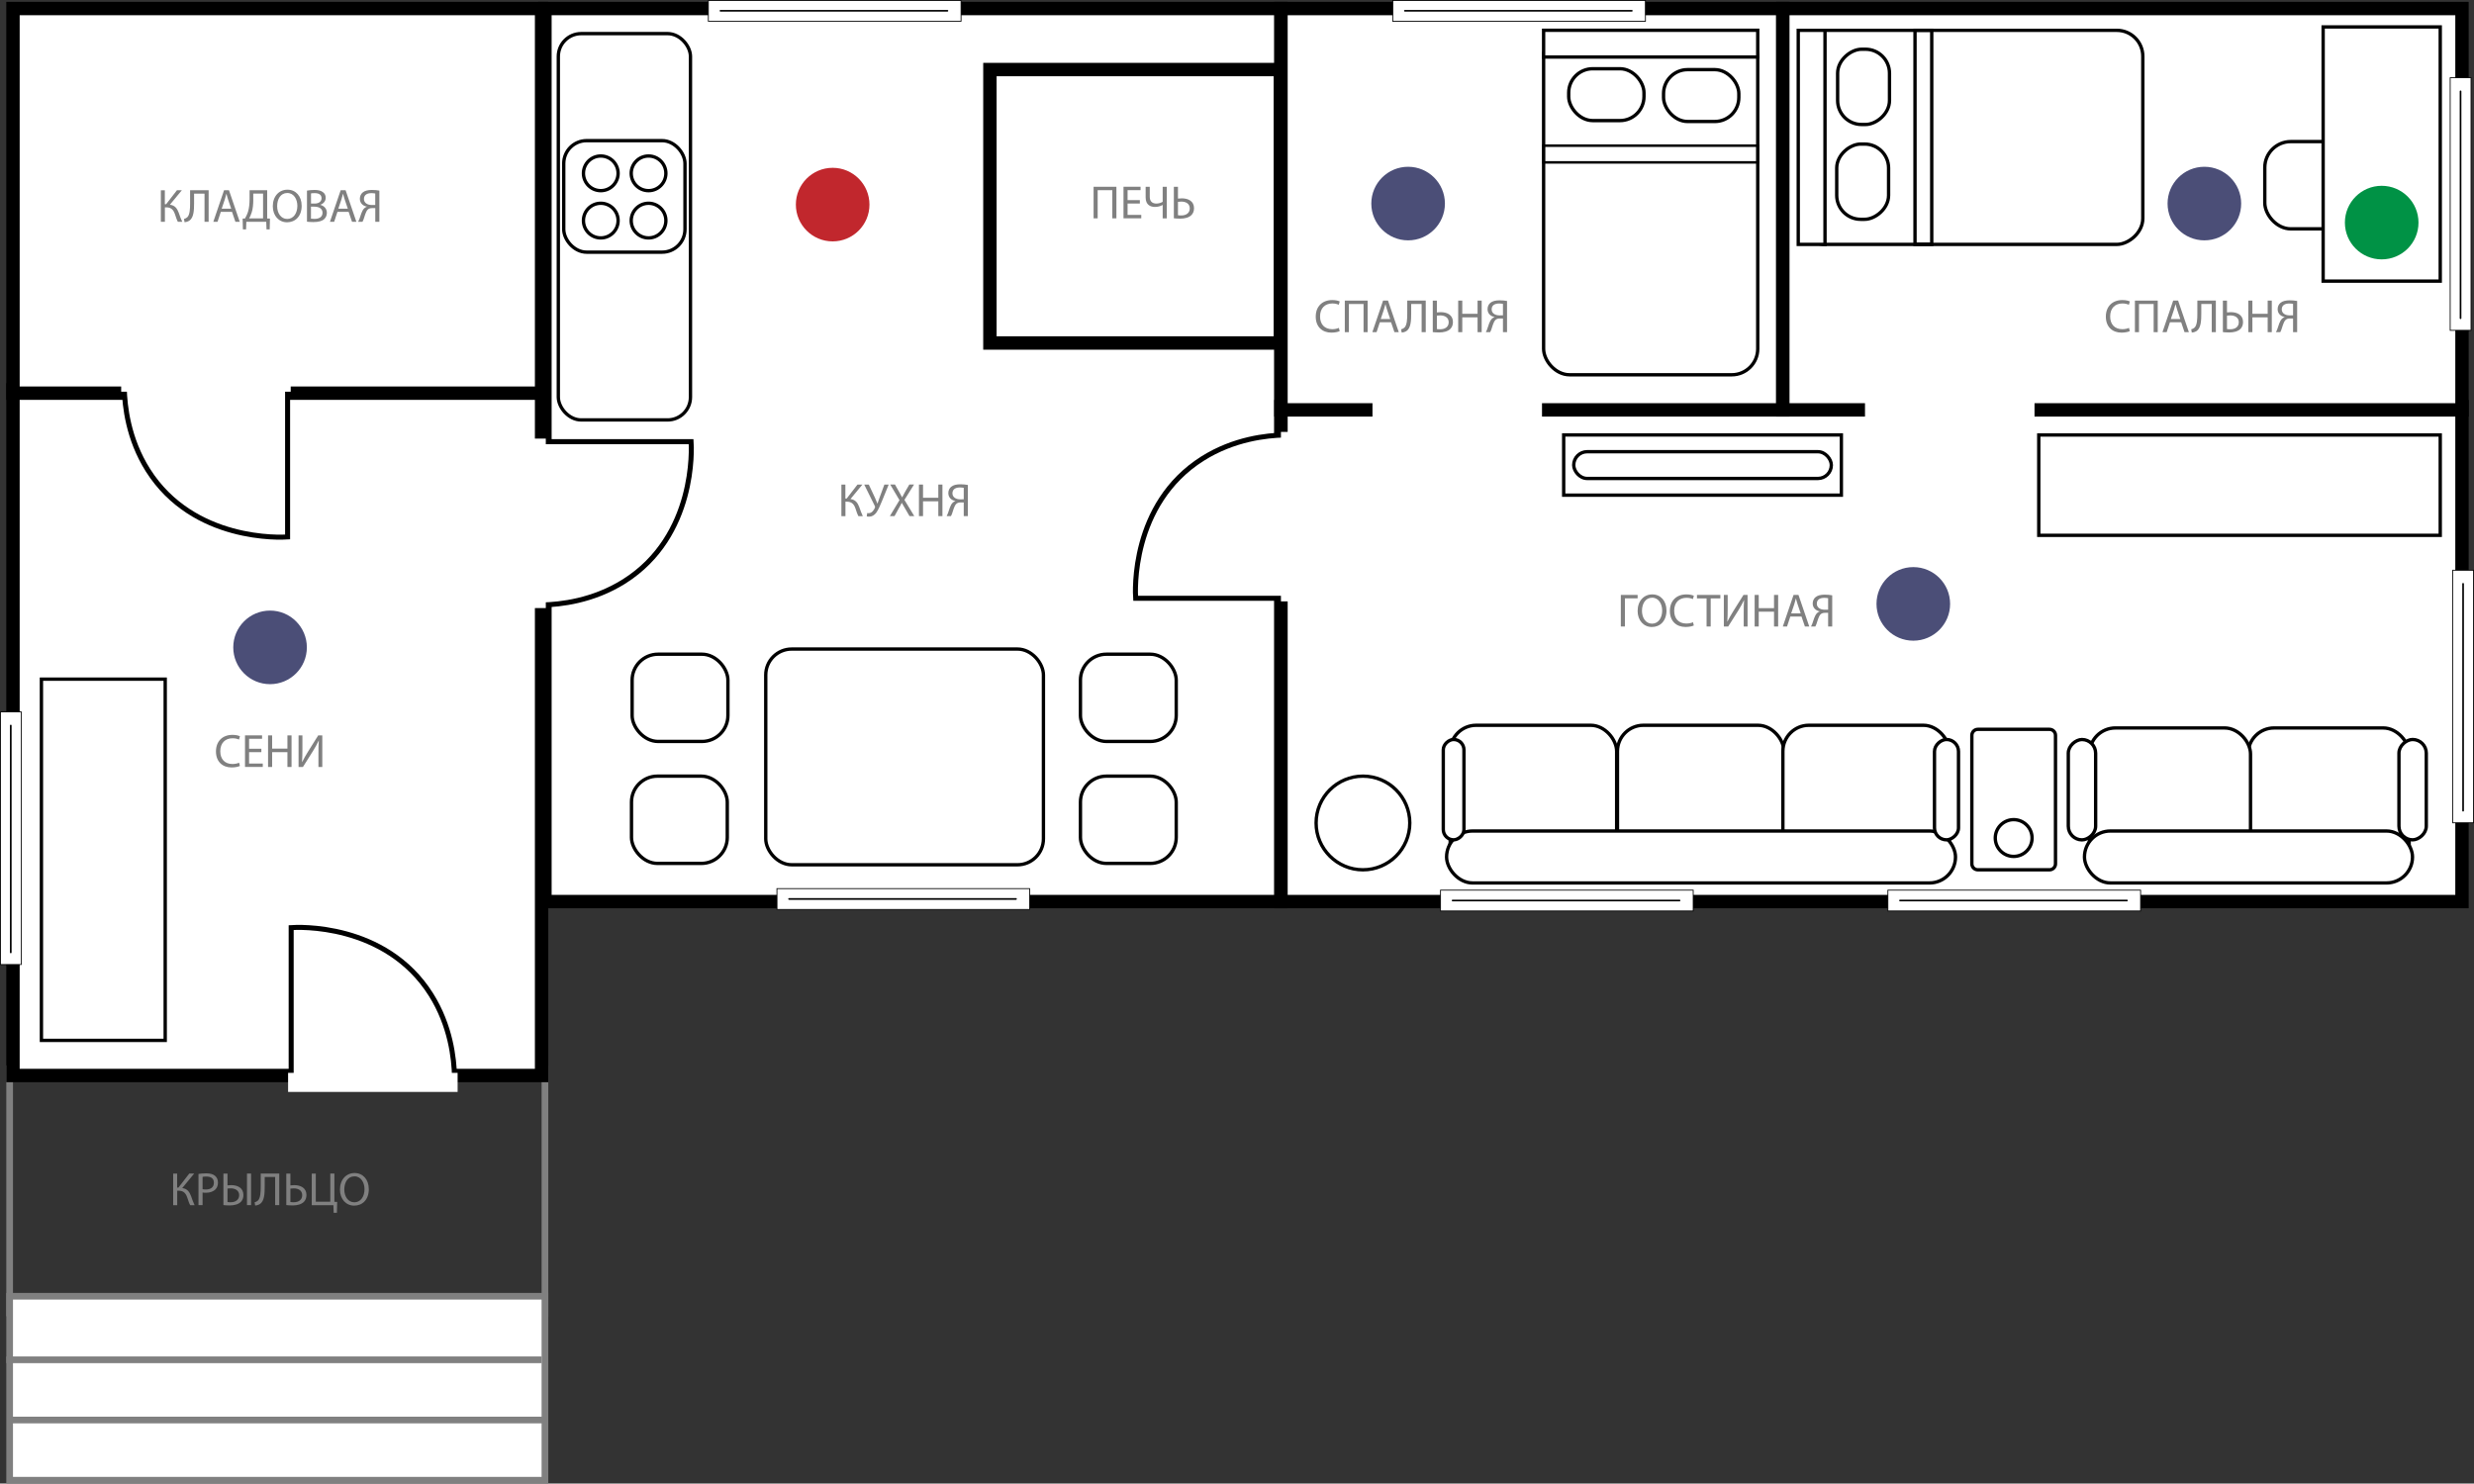 <?xml version="1.0" encoding="UTF-8"?> <svg xmlns="http://www.w3.org/2000/svg" id="_Слой_1" viewBox="0 0 739.47 443.55"><rect x="0" y="0" width="739.47" height="443.55" fill="#333333" stroke="none"/> <defs> <style>.cls-1{fill:#009245;}.cls-2,.cls-3,.cls-4,.cls-5,.cls-6{fill:#fff;}.cls-3{stroke-width:1.5px;}.cls-3,.cls-7,.cls-8,.cls-4,.cls-5{stroke:#000;}.cls-3,.cls-7,.cls-8,.cls-4,.cls-5,.cls-6{stroke-miterlimit:10;}.cls-7,.cls-8{fill:none;}.cls-9{fill:#4b4e77;}.cls-10{fill:#c1272d;}.cls-8{stroke-width:.75px;}.cls-11{fill:gray;}.cls-5{stroke-linecap:round;stroke-width:.5px;}.cls-6{stroke:gray;stroke-width:2px;}</style> </defs> <path class="cls-11" d="m161.88,320.55v71H3.88v-71h158m2-2H1.88v75h162v-75h0Z"></path> <rect class="cls-2" x="3.88" y="116.55" width="158" height="205"></rect> <path d="m159.88,118.55v201H5.88V118.55h154m4-4H1.88v209h162V114.55h0Z"></path> <rect class="cls-2" x="162.88" y="2.55" width="220" height="267"></rect> <path d="m380.88,4.55v263h-216V4.55h216m4-4h-224v271h224V.55h0Z"></path> <rect class="cls-2" x="382.88" y="121.55" width="353" height="148"></rect> <path d="m733.88,123.55v144h-349V123.55h349m4-4h-357v152h357V119.55h0Z"></path> <rect class="cls-2" x="382.88" y="2.55" width="150" height="120"></rect> <path d="m530.88,4.55v116h-146V4.55h146m4-4h-154v124h154V.55h0Z"></path> <rect class="cls-2" x="532.88" y="2.55" width="203" height="120"></rect> <path d="m733.88,4.55v116h-199V4.55h199m4-4h-207v124h207V.55h0Z"></path> <rect class="cls-2" x="3.88" y="2.55" width="158" height="115"></rect> <path d="m159.88,4.55v111H5.88V4.55h154m4-4H1.88v119h162V.55h0Z"></path> <rect class="cls-2" x="2.88" y="387.55" width="160" height="55"></rect> <path class="cls-11" d="m161.88,388.55v53H3.88v-53h158m2-2H1.88v57h162v-57h0Z"></path> <line class="cls-6" x1="1.88" y1="406.55" x2="161.88" y2="406.55"></line> <line class="cls-6" x1="2.88" y1="424.55" x2="162.88" y2="424.55"></line> <rect class="cls-2" x="295.88" y="20.79" width="86.81" height="81.76"></rect> <path d="m380.69,22.79v77.76h-82.81V22.79h82.81m4-4h-90.81v85.76h90.81V18.79h0Z"></path> <path class="cls-3" d="m37.14,116.12c.14,5.26,1.14,15.04,7.06,24.42,13.6,21.54,40,20.13,41.76,20v-44.42"></path> <rect class="cls-2" x="36.22" y="111.41" width="50.67" height="5.7"></rect> <path class="cls-3" d="m162.15,180.87c5.26-.14,15.04-1.14,24.42-7.06,21.54-13.6,20.13-40,20-41.76-14.81,0-29.62,0-44.42,0"></path> <rect class="cls-2" x="157.44" y="131.13" width="5.7" height="50.67"></rect> <path class="cls-3" d="m135.85,321.75c-.14-5.26-1.14-15.04-7.06-24.42-13.6-21.54-40-20.13-41.76-20,0,14.81,0,29.62,0,44.42"></path> <rect class="cls-2" x="86.11" y="320.76" width="50.67" height="5.7"></rect> <path class="cls-3" d="m383.86,130.05c-5.26.14-15.04,1.14-24.42,7.06-21.54,13.6-20.13,40-20,41.76h44.42"></path> <rect class="cls-2" x="382.87" y="129.13" width="5.7" height="50.67"></rect> <rect class="cls-2" x="410.23" y="119.95" width="50.67" height="5.7"></rect> <rect class="cls-2" x="557.44" y="120.2" width="50.67" height="5.7"></rect> <rect class="cls-2" x="232.23" y="265.67" width="75.53" height="6.23"></rect> <path d="m307.63,265.8v5.98h-75.28v-5.98h75.28m.25-.25h-75.78v6.48h75.78v-6.48h0Z"></path> <line class="cls-5" x1="235.85" y1="268.77" x2="303.68" y2="268.77"></line> <rect class="cls-2" x="430.56" y="266.14" width="75.53" height="6.23"></rect> <path d="m430.69,266.26h75.28v5.98h-75.28v-5.98m-.25-.25v6.48h75.78v-6.48h-75.78Z"></path> <line class="cls-5" x1="434.18" y1="269.23" x2="502.01" y2="269.23"></line> <rect class="cls-2" x="564.29" y="266.14" width="75.52" height="6.23"></rect> <path d="m564.41,266.26h75.28v5.98h-75.28v-5.98m-.25-.25v6.48h75.78v-6.48h-75.78Z"></path> <line class="cls-5" x1="567.91" y1="269.23" x2="635.74" y2="269.23"></line> <rect class="cls-2" x="416.29" y=".12" width="75.52" height="6.23"></rect> <path d="m491.69.25v5.98h-75.28V.25h75.28m.25-.25h-75.78v6.48h75.78V0h0Z"></path> <line class="cls-5" x1="419.91" y1="3.22" x2="487.74" y2="3.22"></line> <rect class="cls-2" x="211.73" y=".12" width="75.52" height="6.23"></rect> <path d="m287.13.25v5.98h-75.28V.25h75.28m.25-.25h-75.78v6.48h75.78V0h0Z"></path> <line class="cls-5" x1="215.35" y1="3.22" x2="283.18" y2="3.22"></line> <rect class="cls-2" x="732.36" y="23.24" width="6.23" height="75.53"></rect> <path d="m738.46,23.36v75.28h-5.98V23.36h5.98m.25-.25h-6.48v75.78h6.48V23.11h0Z"></path> <line class="cls-5" x1="735.45" y1="95.14" x2="735.45" y2="27.31"></line> <rect class="cls-2" x="733.11" y="170.48" width="6.23" height="75.52"></rect> <path d="m739.22,170.6v75.28h-5.98v-75.28h5.98m.25-.25h-6.48v75.78h6.48v-75.78h0Z"></path> <line class="cls-5" x1="736.21" y1="242.38" x2="736.21" y2="174.55"></line> <rect class="cls-4" x="228.88" y="194.05" width="83" height="64.5" rx="7.76" ry="7.76"></rect> <rect class="cls-4" x="188.75" y="232.05" width="28.63" height="26.09" rx="7.76" ry="7.76"></rect> <rect class="cls-4" x="188.94" y="195.59" width="28.63" height="26.09" rx="7.76" ry="7.76"></rect> <rect class="cls-4" x="322.94" y="195.59" width="28.63" height="26.09" rx="7.76" ry="7.76"></rect> <rect class="cls-4" x="322.94" y="232.05" width="28.63" height="26.09" rx="7.76" ry="7.76"></rect> <rect class="cls-7" x="166.88" y="10.05" width="39.5" height="115.5" rx="6.83" ry="6.83"></rect> <rect class="cls-7" x="168.5" y="42.05" width="36.24" height="33.34" rx="6.83" ry="6.83"></rect> <circle class="cls-7" cx="179.57" cy="51.82" r="5.18"></circle> <circle class="cls-7" cx="179.57" cy="65.95" r="5.18"></circle> <circle class="cls-7" cx="193.85" cy="51.82" r="5.18"></circle> <circle class="cls-7" cx="193.85" cy="65.95" r="5.18"></circle> <rect class="cls-4" x="499.88" y="97.55" width="18" height="83" transform="translate(647.93 -369.84) rotate(90)"></rect> <rect class="cls-4" x="470.38" y="135.05" width="77" height="8" rx="4" ry="4"></rect> <rect class="cls-4" x="461.38" y="9.32" width="64" height="102.73" rx="7.76" ry="7.76"></rect> <rect class="cls-7" x="468.88" y="20.55" width="22.5" height="15.5" rx="7.17" ry="7.17"></rect> <rect class="cls-7" x="497.23" y="20.82" width="22.5" height="15.5" rx="7.17" ry="7.17"></rect> <rect class="cls-4" x="461.38" y="9.05" width="64" height="8"></rect> <rect class="cls-4" x="557.12" y="-10.3" width="64" height="102.73" rx="7.76" ry="7.76" transform="translate(548.05 630.19) rotate(-90)"></rect> <rect class="cls-7" x="545.48" y="46.57" width="22.5" height="15.5" rx="7.17" ry="7.17" transform="translate(502.42 611.05) rotate(-90)"></rect> <rect class="cls-7" x="545.75" y="18.22" width="22.5" height="15.5" rx="7.17" ry="7.17" transform="translate(531.04 582.97) rotate(-90)"></rect> <rect class="cls-4" x="509.48" y="37.07" width="64" height="8" transform="translate(500.42 582.55) rotate(-90)"></rect> <rect class="cls-8" x="461.38" y="43.55" width="64" height="5"></rect> <rect class="cls-7" x="542.88" y="38.55" width="64" height="5" transform="translate(533.84 615.93) rotate(-90)"></rect> <rect class="cls-4" x="676.94" y="42.33" width="28.63" height="26.09" rx="7.76" ry="7.76"></rect> <rect class="cls-4" x="694.38" y="8.05" width="35" height="76"></rect> <rect class="cls-4" x="609.38" y="130.05" width="120" height="30"></rect> <rect class="cls-4" x="671.95" y="217.63" width="48.14" height="45.34" rx="7.76" ry="7.76" transform="translate(1392.04 480.61) rotate(180)"></rect> <rect class="cls-4" x="624.54" y="217.63" width="48.14" height="45.34" rx="7.76" ry="7.76" transform="translate(1297.21 480.61) rotate(180)"></rect> <rect class="cls-4" x="623.04" y="248.45" width="98.05" height="15.53" rx="7.76" ry="7.76" transform="translate(1344.13 512.43) rotate(180)"></rect> <rect class="cls-4" x="706.12" y="232.01" width="30" height="8.17" rx="4.09" ry="4.09" transform="translate(957.22 -485.03) rotate(90)"></rect> <rect class="cls-4" x="607.3" y="232.01" width="30" height="8.17" rx="4.09" ry="4.09" transform="translate(858.39 -386.2) rotate(90)"></rect> <rect class="cls-4" x="433.46" y="216.84" width="49.75" height="45.34" rx="7.76" ry="7.76"></rect> <rect class="cls-4" x="483.46" y="216.84" width="49.75" height="45.34" rx="7.76" ry="7.76"></rect> <rect class="cls-4" x="532.9" y="216.84" width="49.75" height="45.34" rx="7.76" ry="7.76"></rect> <rect class="cls-4" x="432.37" y="248.45" width="152.11" height="15.53" rx="7.76" ry="7.76" transform="translate(1016.86 512.43) rotate(180)"></rect> <rect class="cls-4" x="566.79" y="232.5" width="30" height="7.18" rx="3.59" ry="3.59" transform="translate(817.89 -345.7) rotate(90)"></rect> <rect class="cls-4" x="419.47" y="233" width="30" height="6.18" rx="3.09" ry="3.09" transform="translate(670.57 -198.38) rotate(90)"></rect> <circle class="cls-2" cx="407.38" cy="246.05" r="14"></circle> <path d="m407.38,232.55c7.44,0,13.5,6.06,13.5,13.5s-6.06,13.5-13.5,13.5-13.5-6.06-13.5-13.5,6.06-13.5,13.5-13.5m0-1c-8.01,0-14.5,6.49-14.5,14.5s6.49,14.5,14.5,14.5,14.5-6.49,14.5-14.5-6.49-14.5-14.5-14.5h0Z"></path> <path class="cls-11" d="m333.69,55.84v9.44h-1.22v-8.42h-4.38v8.42h-1.22v-9.44h6.82Z"></path> <path class="cls-11" d="m340.7,60.85h-3.67v3.4h4.09v1.02h-5.31v-9.44h5.1v1.02h-3.88v2.98h3.67v1.01Z"></path> <path class="cls-11" d="m343.66,55.84v3c0,1.29.67,2.02,2,2.02.66,0,1.37-.22,1.86-.53v-4.48h1.23v9.44h-1.23v-4.01h-.03c-.66.38-1.44.59-2.27.59-1.25,0-2.79-.53-2.79-2.84v-3.18h1.22Z"></path> <path class="cls-11" d="m352.09,55.84v3.53c.28-.04.84-.07,1.16-.07,1.93,0,3.64.85,3.64,2.94,0,.88-.28,1.53-.73,2.02-.77.81-2.09,1.11-3.39,1.11-.85,0-1.5-.06-1.91-.11v-9.41h1.22Zm0,8.5c.28.06.59.07,1.01.07,1.36,0,2.52-.66,2.52-2.1s-1.19-2.04-2.54-2.04c-.31,0-.69.03-.99.07v4.01Z"></path> <path class="cls-11" d="m49.27,56.87v4.19h.38l3.24-4.19h1.47l-3.57,4.33c1.55.21,2.16,1.16,2.65,2.44.35.97.62,1.83,1.04,2.68h-1.32c-.34-.64-.6-1.48-.85-2.23-.43-1.25-1.04-2.1-2.63-2.1h-.39v4.33h-1.21v-9.44h1.21Z"></path> <path class="cls-11" d="m62.36,56.87v9.44h-1.23v-8.42h-3.12v2.86c0,2.04-.08,4.33-1.42,5.22-.35.22-.9.45-1.44.45l-.15-.98c.38-.07.77-.29.99-.5.76-.74.83-2.58.83-4.09v-3.98h5.55Z"></path> <path class="cls-11" d="m66,63.34l-.98,2.97h-1.26l3.21-9.44h1.47l3.22,9.44h-1.3l-1.01-2.97h-3.35Zm3.1-.95l-.92-2.72c-.21-.62-.35-1.18-.49-1.72h-.03c-.14.56-.29,1.13-.48,1.71l-.92,2.73h2.84Z"></path> <path class="cls-11" d="m79.86,56.87v8.45l.83.03-.08,3.24h-.95l-.08-2.27h-5.95l-.08,2.27h-.95l-.08-3.24.71-.03c.35-.64.7-1.33.92-2.07.32-1.09.45-2.35.45-3.98v-2.4h5.28Zm-4.15,2.79c0,1.51-.14,2.79-.48,3.85-.2.66-.49,1.29-.77,1.79h4.17v-7.42h-2.93v1.78Z"></path> <path class="cls-11" d="m90.17,61.49c0,3.25-1.97,4.97-4.38,4.97s-4.25-1.93-4.25-4.79c0-3,1.86-4.96,4.38-4.96s4.24,1.97,4.24,4.78Zm-7.33.15c0,2.02,1.09,3.82,3.01,3.82s3.03-1.78,3.03-3.92c0-1.88-.98-3.84-3.01-3.84s-3.03,1.86-3.03,3.94Z"></path> <path class="cls-11" d="m91.74,56.99c.53-.11,1.37-.2,2.23-.2,1.22,0,2,.21,2.59.69.49.36.79.92.79,1.67,0,.91-.6,1.71-1.6,2.07v.03c.9.22,1.95.97,1.95,2.37,0,.81-.32,1.43-.8,1.89-.66.6-1.72.88-3.26.88-.84,0-1.49-.06-1.89-.11v-9.29Zm1.22,3.87h1.11c1.29,0,2.04-.67,2.04-1.58,0-1.11-.84-1.54-2.07-1.54-.56,0-.88.04-1.08.08v3.04Zm0,4.52c.24.04.59.06,1.02.06,1.26,0,2.42-.46,2.42-1.83,0-1.29-1.11-1.82-2.44-1.82h-1.01v3.6Z"></path> <path class="cls-11" d="m100.86,63.34l-.98,2.97h-1.26l3.21-9.44h1.47l3.22,9.44h-1.3l-1.01-2.97h-3.35Zm3.1-.95l-.92-2.72c-.21-.62-.35-1.18-.49-1.72h-.03c-.14.56-.29,1.13-.48,1.71l-.92,2.73h2.84Z"></path> <path class="cls-11" d="m107.05,66.31c.14-.25.27-.55.38-.85.41-1.08.66-2.4,1.43-3.17.22-.22.5-.39.79-.48v-.04c-1.16-.2-2.09-1.04-2.09-2.33,0-.83.34-1.49.87-1.92.59-.48,1.51-.73,2.7-.73.8,0,1.64.07,2.26.2v9.32h-1.22v-4.09h-.9c-.59,0-1.02.13-1.36.46-.64.66-.91,2.04-1.25,2.94-.1.24-.17.43-.31.69h-1.3Zm5.11-8.46c-.21-.04-.6-.11-1.15-.11-1.2,0-2.23.46-2.23,1.76,0,1.13,1.01,1.79,2.34,1.79.41,0,.8,0,1.04-.01v-3.43Z"></path> <path class="cls-11" d="m489.48,177.87v1.02h-3.8v8.42h-1.22v-9.44h5.01Z"></path> <path class="cls-11" d="m498.11,182.49c0,3.25-1.97,4.97-4.38,4.97s-4.25-1.93-4.25-4.79c0-3,1.86-4.96,4.38-4.96s4.24,1.97,4.24,4.78Zm-7.33.15c0,2.02,1.09,3.82,3.01,3.82s3.03-1.78,3.03-3.92c0-1.88-.98-3.84-3.01-3.84s-3.03,1.86-3.03,3.94Z"></path> <path class="cls-11" d="m506.28,187c-.45.22-1.34.45-2.49.45-2.66,0-4.67-1.68-4.67-4.78s2-4.96,4.93-4.96c1.18,0,1.92.25,2.24.42l-.29.99c-.46-.22-1.12-.39-1.91-.39-2.21,0-3.68,1.41-3.68,3.89,0,2.31,1.33,3.8,3.63,3.8.74,0,1.5-.15,1.99-.39l.25.97Z"></path> <path class="cls-11" d="m510.09,178.91h-2.87v-1.04h6.99v1.04h-2.89v8.4h-1.23v-8.4Z"></path> <path class="cls-11" d="m516.4,177.87v3.98c0,1.5-.03,2.73-.11,3.99h.03c.48-.97,1.06-1.99,1.75-3.11l3.05-4.86h1.22v9.44h-1.15v-4.02c0-1.53.01-2.65.11-3.84h-.04c-.46,1.02-1.11,2.12-1.75,3.17l-2.96,4.69h-1.3v-9.44h1.15Z"></path> <path class="cls-11" d="m525.68,177.87v3.95h4.57v-3.95h1.23v9.44h-1.23v-4.43h-4.57v4.43h-1.22v-9.44h1.22Z"></path> <path class="cls-11" d="m535.12,184.34l-.98,2.97h-1.26l3.21-9.44h1.47l3.22,9.44h-1.3l-1.01-2.97h-3.35Zm3.1-.95l-.92-2.72c-.21-.62-.35-1.18-.49-1.72h-.03c-.14.56-.29,1.13-.48,1.71l-.92,2.73h2.84Z"></path> <path class="cls-11" d="m541.31,187.31c.14-.25.27-.55.38-.85.41-1.08.66-2.4,1.43-3.17.22-.22.5-.39.78-.48v-.04c-1.16-.2-2.09-1.04-2.09-2.33,0-.83.34-1.49.87-1.92.59-.48,1.51-.73,2.7-.73.8,0,1.64.07,2.26.2v9.32h-1.22v-4.09h-.9c-.59,0-1.02.13-1.36.46-.64.66-.91,2.04-1.25,2.94-.1.24-.17.43-.31.69h-1.3Zm5.11-8.46c-.21-.04-.6-.11-1.15-.11-1.2,0-2.23.46-2.23,1.76,0,1.13,1.01,1.79,2.34,1.79.41,0,.8,0,1.04-.01v-3.43Z"></path> <path class="cls-11" d="m252.68,144.87v4.19h.38l3.24-4.19h1.47l-3.57,4.33c1.55.21,2.16,1.16,2.65,2.44.35.97.62,1.83,1.04,2.68h-1.32c-.34-.64-.6-1.48-.85-2.23-.43-1.25-1.04-2.1-2.63-2.1h-.39v4.33h-1.21v-9.44h1.21Z"></path> <path class="cls-11" d="m259.68,144.87l1.88,4.02c.24.56.46,1.11.69,1.67h.03c.17-.49.35-1.04.59-1.71l1.47-3.98h1.29l-1.97,4.85c-.52,1.26-1.11,2.7-1.76,3.59-.62.77-1.3,1.16-2.14,1.16-.31,0-.53-.03-.69-.08l.13-1c.1.03.24.04.45.04.98-.01,1.56-.95,1.85-1.62.1-.21.07-.35-.04-.57l-3.14-6.36h1.39Z"></path> <path class="cls-11" d="m271.85,154.31l-1.21-2.09c-.49-.8-.8-1.32-1.09-1.86h-.03c-.27.55-.53,1.05-1.02,1.88l-1.13,2.07h-1.4l2.88-4.78-2.77-4.67h1.42l1.25,2.21c.35.62.62,1.09.87,1.6h.04c.27-.56.5-1,.85-1.6l1.29-2.21h1.4l-2.87,4.59,2.94,4.85h-1.42Z"></path> <path class="cls-11" d="m275.89,144.87v3.95h4.57v-3.95h1.23v9.44h-1.23v-4.43h-4.57v4.43h-1.22v-9.44h1.22Z"></path> <path class="cls-11" d="m282.95,154.31c.14-.25.27-.55.38-.85.41-1.08.66-2.4,1.43-3.17.22-.22.5-.39.78-.48v-.04c-1.16-.2-2.09-1.04-2.09-2.33,0-.83.34-1.49.87-1.92.59-.48,1.51-.73,2.7-.73.8,0,1.64.07,2.26.2v9.32h-1.22v-4.09h-.9c-.59,0-1.02.13-1.36.46-.64.66-.91,2.04-1.25,2.94-.1.24-.17.43-.31.69h-1.3Zm5.11-8.46c-.21-.04-.6-.11-1.15-.11-1.2,0-2.23.46-2.23,1.76,0,1.13,1.01,1.79,2.34,1.79.41,0,.8,0,1.04-.01v-3.43Z"></path> <path class="cls-11" d="m71.71,229c-.45.22-1.34.45-2.49.45-2.66,0-4.67-1.68-4.67-4.78s2-4.96,4.93-4.96c1.18,0,1.92.25,2.24.42l-.29.99c-.46-.22-1.12-.39-1.91-.39-2.21,0-3.68,1.41-3.68,3.89,0,2.31,1.33,3.8,3.63,3.8.74,0,1.5-.15,1.99-.39l.25.97Z"></path> <path class="cls-11" d="m78.12,224.88h-3.67v3.4h4.09v1.02h-5.31v-9.44h5.1v1.02h-3.88v2.98h3.67v1.01Z"></path> <path class="cls-11" d="m81.34,219.87v3.95h4.57v-3.95h1.23v9.44h-1.23v-4.43h-4.57v4.43h-1.22v-9.44h1.22Z"></path> <path class="cls-11" d="m90.39,219.87v3.98c0,1.5-.03,2.73-.11,3.99h.03c.48-.97,1.06-1.99,1.75-3.11l3.05-4.86h1.22v9.44h-1.15v-4.02c0-1.53.01-2.65.11-3.84h-.04c-.46,1.02-1.11,2.12-1.75,3.17l-2.96,4.69h-1.3v-9.44h1.15Z"></path> <path class="cls-11" d="m52.95,350.87v4.19h.38l3.24-4.19h1.47l-3.57,4.33c1.55.21,2.16,1.16,2.65,2.44.35.97.62,1.83,1.04,2.68h-1.32c-.34-.64-.6-1.48-.85-2.23-.43-1.25-1.04-2.1-2.63-2.1h-.39v4.33h-1.21v-9.44h1.21Z"></path> <path class="cls-11" d="m59.33,350.98c.59-.1,1.36-.18,2.34-.18,1.2,0,2.09.28,2.65.78.52.45.83,1.13.83,1.97s-.25,1.53-.73,2.02c-.64.69-1.7,1.04-2.89,1.04-.36,0-.7-.01-.98-.08v3.78h-1.22v-9.33Zm1.22,4.55c.27.07.6.1,1.01.1,1.47,0,2.37-.71,2.37-2.02s-.88-1.85-2.23-1.85c-.53,0-.94.04-1.15.1v3.67Z"></path> <path class="cls-11" d="m68,350.87v3.53c.28-.04.81-.07,1.12-.07,1.95,0,3.64.85,3.64,2.96,0,.87-.28,1.51-.73,2-.77.81-2.09,1.11-3.36,1.11-.84,0-1.49-.06-1.89-.11v-9.41h1.22Zm0,8.5c.25.06.56.07.98.07,1.34,0,2.51-.69,2.51-2.12s-1.26-2.03-2.52-2.03c-.45,0-.81.04-.97.07v4.01Zm7.05-8.5v9.44h-1.23v-9.44h1.23Z"></path> <path class="cls-11" d="m83.47,350.87v9.44h-1.23v-8.42h-3.12v2.86c0,2.04-.08,4.33-1.42,5.22-.35.22-.9.45-1.44.45l-.15-.98c.38-.07.77-.29.99-.5.76-.74.83-2.58.83-4.09v-3.98h5.55Z"></path> <path class="cls-11" d="m86.8,350.87v3.53c.28-.04.84-.07,1.16-.07,1.93,0,3.64.85,3.64,2.94,0,.88-.28,1.53-.73,2.02-.77.81-2.09,1.11-3.39,1.11-.85,0-1.5-.06-1.91-.11v-9.41h1.22Zm0,8.5c.28.06.59.07,1.01.07,1.36,0,2.52-.66,2.52-2.1s-1.19-2.04-2.54-2.04c-.31,0-.69.03-.99.07v4.01Z"></path> <path class="cls-11" d="m94.39,350.87v8.42h4.33v-8.42h1.23v8.45l.83.03-.08,3.24h-.97l-.08-2.27h-6.47v-9.44h1.22Z"></path> <path class="cls-11" d="m110.24,355.49c0,3.25-1.97,4.97-4.38,4.97s-4.25-1.93-4.25-4.79c0-3,1.86-4.96,4.38-4.96s4.24,1.97,4.24,4.78Zm-7.33.15c0,2.02,1.09,3.82,3.01,3.82s3.03-1.78,3.03-3.92c0-1.88-.98-3.84-3.01-3.84s-3.03,1.86-3.03,3.94Z"></path> <path class="cls-11" d="m636.59,99c-.45.22-1.34.45-2.49.45-2.66,0-4.67-1.68-4.67-4.78s2-4.96,4.93-4.96c1.18,0,1.92.25,2.24.42l-.29.99c-.46-.22-1.12-.39-1.91-.39-2.21,0-3.68,1.41-3.68,3.89,0,2.31,1.33,3.8,3.63,3.8.74,0,1.5-.15,1.99-.39l.25.97Z"></path> <path class="cls-11" d="m644.94,89.87v9.44h-1.22v-8.42h-4.38v8.42h-1.22v-9.44h6.82Z"></path> <path class="cls-11" d="m648.59,96.34l-.98,2.97h-1.26l3.21-9.44h1.47l3.22,9.44h-1.3l-1.01-2.97h-3.35Zm3.1-.95l-.92-2.72c-.21-.62-.35-1.18-.49-1.72h-.03c-.14.56-.29,1.13-.48,1.71l-.92,2.73h2.84Z"></path> <path class="cls-11" d="m662.31,89.87v9.44h-1.23v-8.42h-3.12v2.86c0,2.04-.08,4.33-1.41,5.22-.35.22-.9.45-1.44.45l-.15-.98c.38-.07.77-.29.99-.5.76-.74.83-2.58.83-4.09v-3.98h5.55Z"></path> <path class="cls-11" d="m665.64,89.87v3.53c.28-.04.84-.07,1.16-.07,1.93,0,3.64.85,3.64,2.94,0,.88-.28,1.53-.73,2.02-.77.81-2.09,1.11-3.39,1.11-.85,0-1.5-.06-1.91-.11v-9.41h1.22Zm0,8.5c.28.06.59.07,1.01.07,1.36,0,2.52-.66,2.52-2.1s-1.19-2.04-2.54-2.04c-.31,0-.69.03-.99.07v4.01Z"></path> <path class="cls-11" d="m673.23,89.87v3.95h4.57v-3.95h1.23v9.44h-1.23v-4.43h-4.57v4.43h-1.22v-9.44h1.22Z"></path> <path class="cls-11" d="m680.28,99.31c.14-.25.27-.55.38-.85.41-1.08.66-2.4,1.43-3.17.22-.22.5-.39.78-.48v-.04c-1.16-.2-2.09-1.04-2.09-2.33,0-.83.34-1.49.87-1.92.59-.48,1.51-.73,2.7-.73.8,0,1.64.07,2.26.2v9.32h-1.22v-4.09h-.9c-.59,0-1.02.13-1.36.46-.64.66-.91,2.04-1.25,2.94-.1.24-.17.43-.31.69h-1.3Zm5.11-8.46c-.21-.04-.6-.11-1.15-.11-1.2,0-2.23.46-2.23,1.76,0,1.13,1.01,1.79,2.34,1.79.41,0,.8,0,1.04-.01v-3.43Z"></path> <path class="cls-11" d="m400.43,99c-.45.22-1.34.45-2.49.45-2.66,0-4.67-1.68-4.67-4.78s2-4.96,4.93-4.96c1.18,0,1.92.25,2.24.42l-.29.99c-.46-.22-1.12-.39-1.91-.39-2.21,0-3.68,1.41-3.68,3.89,0,2.31,1.33,3.8,3.63,3.8.74,0,1.5-.15,1.99-.39l.25.97Z"></path> <path class="cls-11" d="m408.78,89.87v9.44h-1.22v-8.42h-4.38v8.42h-1.22v-9.44h6.82Z"></path> <path class="cls-11" d="m412.43,96.34l-.98,2.97h-1.26l3.21-9.44h1.47l3.22,9.44h-1.3l-1.01-2.97h-3.35Zm3.1-.95l-.92-2.72c-.21-.62-.35-1.18-.49-1.72h-.03c-.14.56-.29,1.13-.48,1.71l-.92,2.73h2.84Z"></path> <path class="cls-11" d="m426.15,89.87v9.44h-1.23v-8.42h-3.12v2.86c0,2.04-.08,4.33-1.41,5.22-.35.22-.9.45-1.44.45l-.15-.98c.38-.07.77-.29.99-.5.76-.74.83-2.58.83-4.09v-3.98h5.55Z"></path> <path class="cls-11" d="m429.48,89.87v3.53c.28-.04.84-.07,1.16-.07,1.93,0,3.64.85,3.64,2.94,0,.88-.28,1.53-.73,2.02-.77.81-2.09,1.11-3.39,1.11-.85,0-1.5-.06-1.91-.11v-9.41h1.22Zm0,8.5c.28.06.59.07,1.01.07,1.36,0,2.52-.66,2.52-2.1s-1.19-2.04-2.54-2.04c-.31,0-.69.03-.99.07v4.01Z"></path> <path class="cls-11" d="m437.07,89.87v3.95h4.57v-3.95h1.23v9.44h-1.23v-4.43h-4.57v4.43h-1.22v-9.44h1.22Z"></path> <path class="cls-11" d="m444.12,99.31c.14-.25.27-.55.38-.85.41-1.08.66-2.4,1.43-3.17.22-.22.5-.39.78-.48v-.04c-1.16-.2-2.09-1.04-2.09-2.33,0-.83.34-1.49.87-1.92.59-.48,1.51-.73,2.7-.73.8,0,1.64.07,2.26.2v9.32h-1.22v-4.09h-.9c-.59,0-1.02.13-1.36.46-.64.66-.91,2.04-1.25,2.94-.1.24-.17.43-.31.69h-1.3Zm5.11-8.46c-.21-.04-.6-.11-1.15-.11-1.2,0-2.23.46-2.23,1.76,0,1.13,1.01,1.79,2.34,1.79.41,0,.8,0,1.04-.01v-3.43Z"></path> <rect class="cls-2" x="589.38" y="218.05" width="25" height="42" rx="1.8" ry="1.8"></rect> <path d="m612.58,218.55c.72,0,1.3.58,1.3,1.3v38.4c0,.72-.58,1.3-1.3,1.3h-21.4c-.72,0-1.3-.58-1.3-1.3v-38.4c0-.72.58-1.3,1.3-1.3h21.4m0-1h-21.4c-1.27,0-2.3,1.03-2.3,2.3v38.4c0,1.27,1.03,2.3,2.3,2.3h21.4c1.27,0,2.3-1.03,2.3-2.3v-38.4c0-1.27-1.03-2.3-2.3-2.3h0Z"></path> <circle class="cls-2" cx="601.88" cy="250.55" r="5.5"></circle> <path d="m601.88,245.55c2.76,0,5,2.24,5,5s-2.24,5-5,5-5-2.24-5-5,2.24-5,5-5m0-1c-3.31,0-6,2.69-6,6s2.69,6,6,6,6-2.69,6-6-2.69-6-6-6h0Z"></path> <circle class="cls-10" cx="248.88" cy="61.17" r="11"></circle> <circle class="cls-9" cx="571.88" cy="180.55" r="11"></circle> <circle class="cls-9" cx="420.88" cy="60.86" r="11"></circle> <circle class="cls-9" cx="80.72" cy="193.55" r="11"></circle> <circle class="cls-1" cx="711.88" cy="66.55" r="11"></circle> <rect class="cls-4" x="12.38" y="203.05" width="37" height="108"></rect> <circle class="cls-9" cx="658.88" cy="60.86" r="11"></circle> <rect class="cls-2" x=".12" y="212.85" width="6.23" height="75.52"></rect> <path d="m6.23,212.97v75.28H.25v-75.28h5.98m.25-.25H0v75.78s6.48,0,6.48,0v-75.78h0Z"></path> <line class="cls-5" x1="3.22" y1="284.75" x2="3.22" y2="216.92"></line> </svg> 